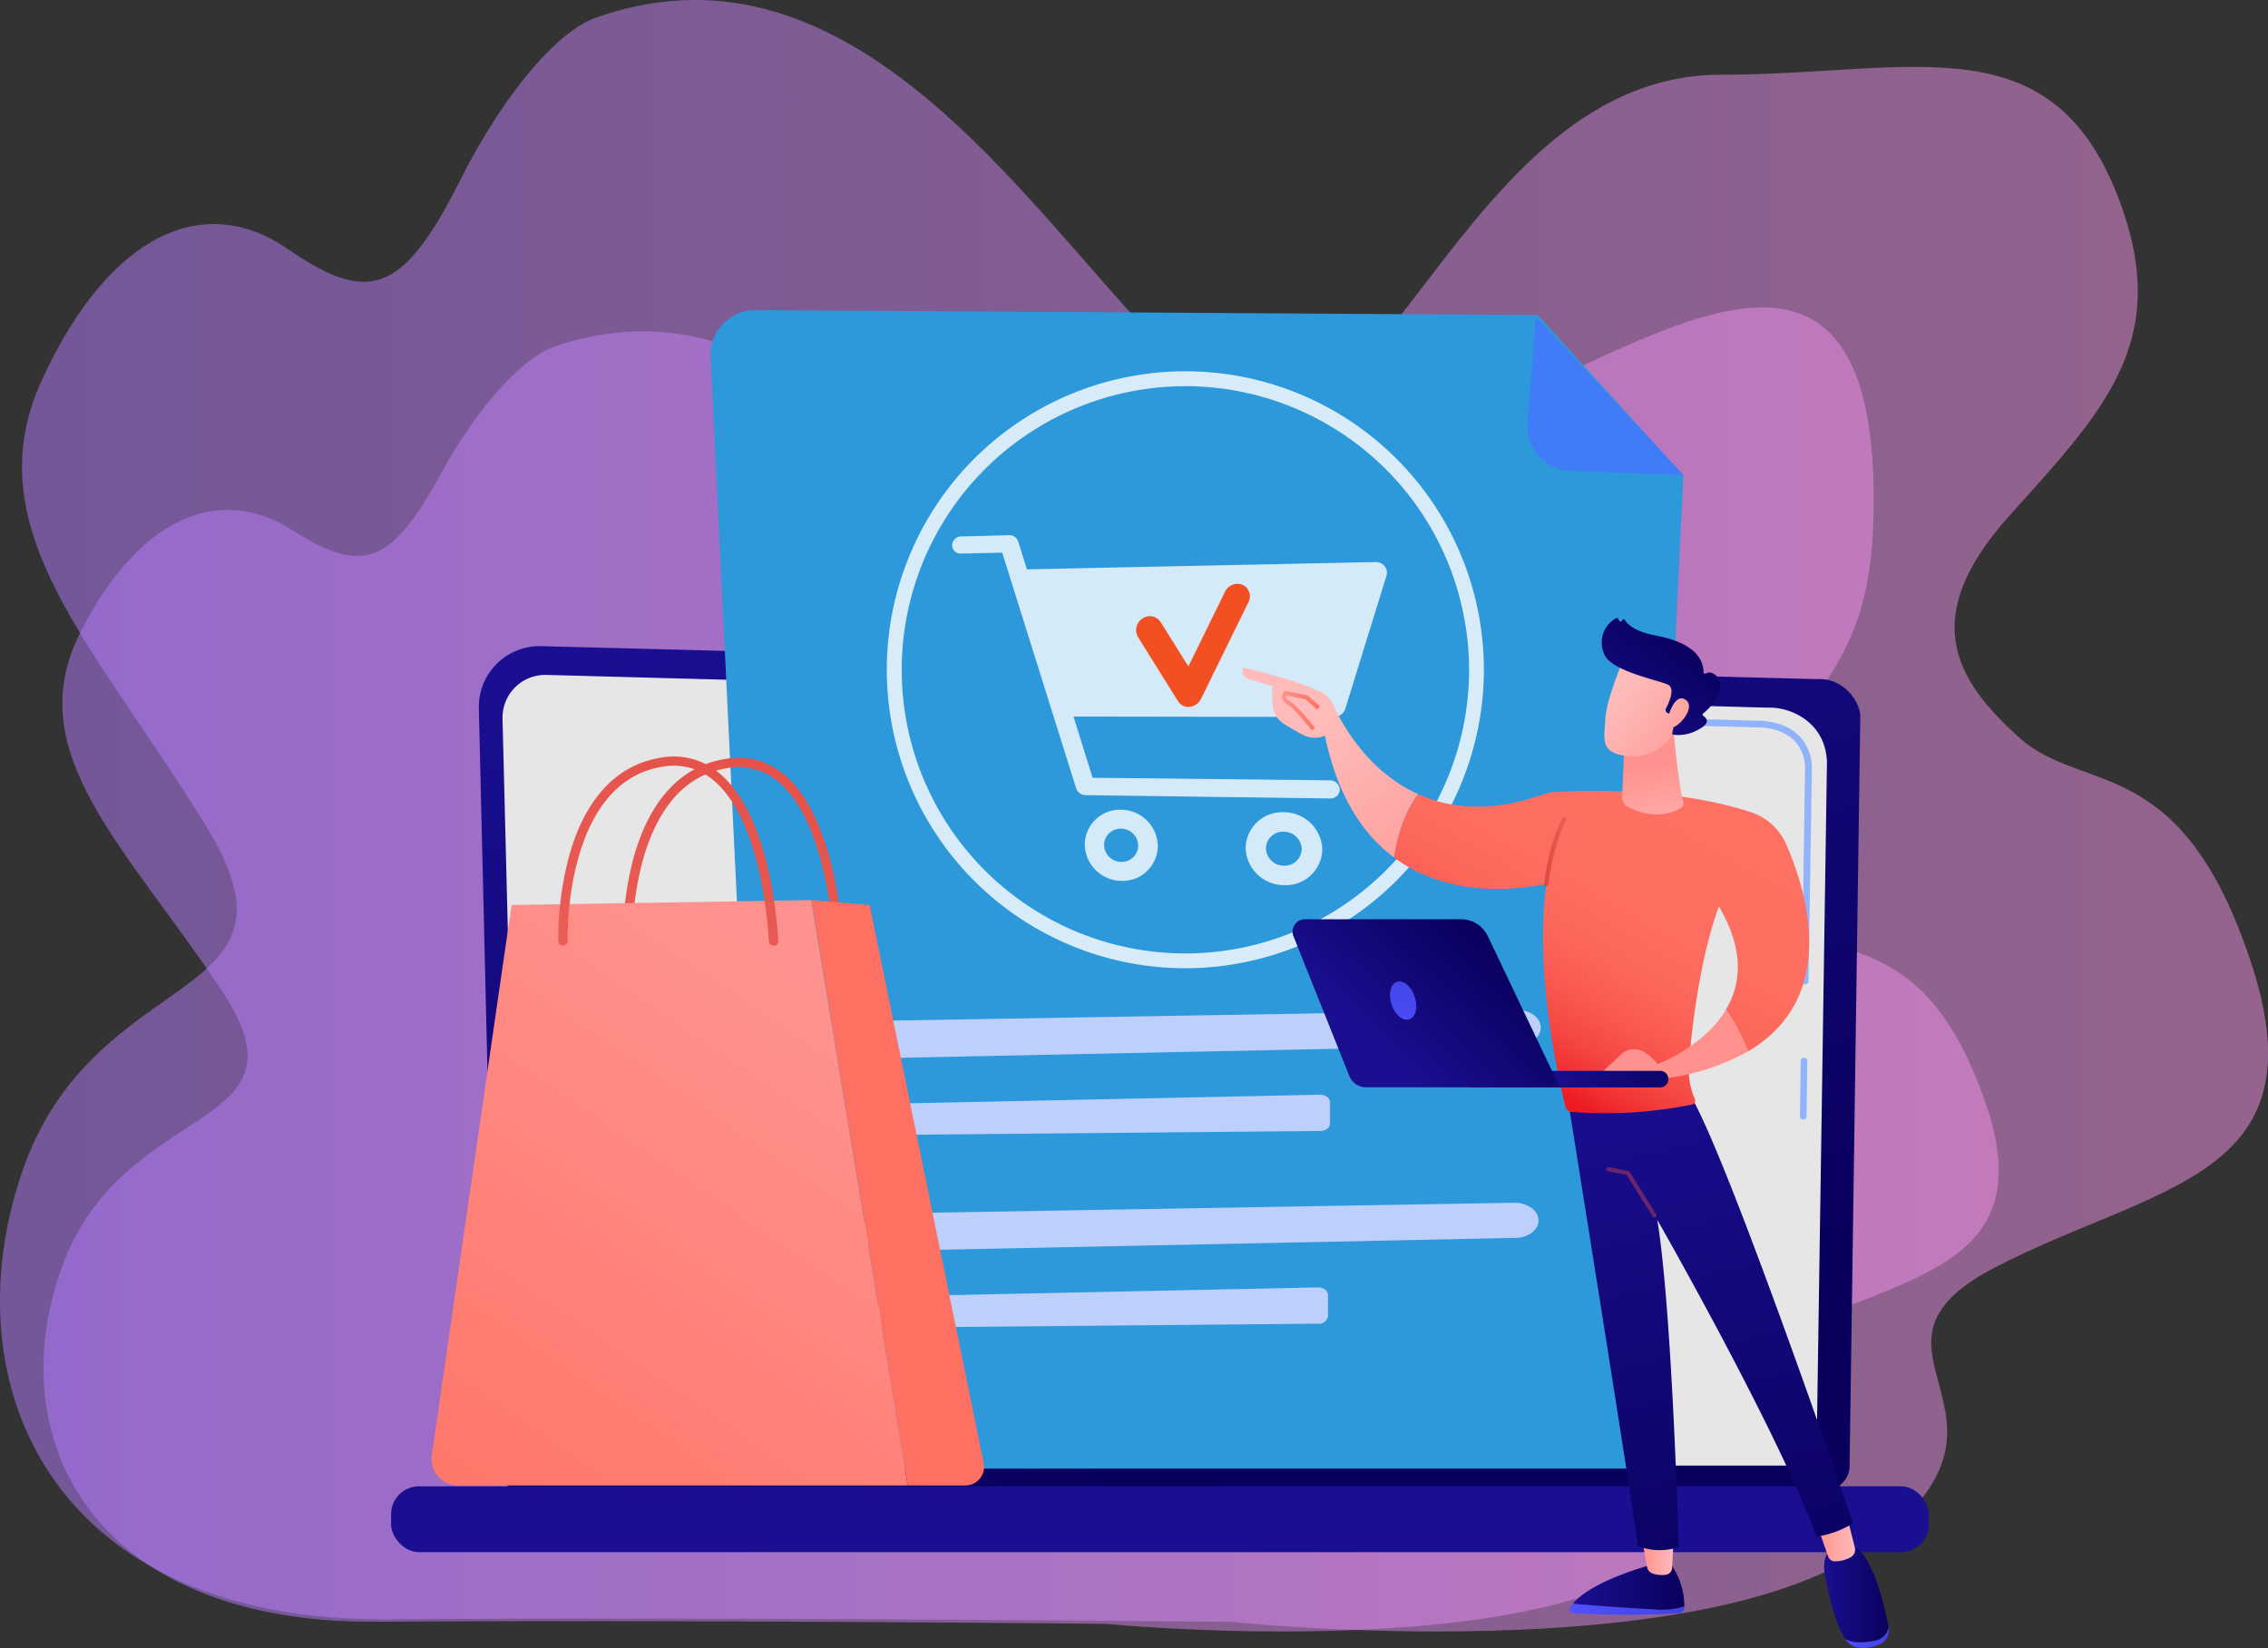 <svg xmlns="http://www.w3.org/2000/svg" xmlns:xlink="http://www.w3.org/1999/xlink" id="Layer_1" data-name="Layer 1" viewBox="0 0 459 333.6"><rect x="0" y="0" width="459" height="333.6" fill="#333333" stroke="none"/><defs><style>.cls-1,.cls-2{opacity:0.5;}.cls-1{fill:url(#linear-gradient);}.cls-2{fill:url(#linear-gradient-2);}.cls-3{fill:url(#linear-gradient-3);}.cls-4{fill:#e6e6e6;}.cls-5{fill:#91b3fa;}.cls-6{fill:url(#linear-gradient-4);}.cls-7{fill:#2d98da;}.cls-8{fill:#417cf8;}.cls-9{fill:#bdd0fb;}.cls-10{opacity:0.8;}.cls-11,.cls-12{fill:#fff;}.cls-12{opacity:0.81;}.cls-13{fill:#f25022;}.cls-14{fill:url(#linear-gradient-5);}.cls-15{fill:url(#linear-gradient-6);}.cls-16{fill:url(#linear-gradient-7);}.cls-17{fill:url(#linear-gradient-8);}.cls-18{fill:url(#linear-gradient-9);}.cls-19{fill:url(#linear-gradient-10);}.cls-20{fill:url(#linear-gradient-11);}.cls-21{fill:url(#linear-gradient-12);}.cls-22{fill:url(#linear-gradient-13);}.cls-23{fill:url(#linear-gradient-14);}.cls-24{fill:url(#linear-gradient-15);}.cls-25{fill:url(#linear-gradient-16);}.cls-26{fill:url(#linear-gradient-17);}.cls-27{fill:url(#linear-gradient-18);}.cls-28{fill:url(#linear-gradient-19);}.cls-29{fill:url(#linear-gradient-20);}.cls-30{fill:url(#linear-gradient-21);}.cls-31{fill:url(#linear-gradient-22);}.cls-32{fill:url(#linear-gradient-23);}.cls-33{fill:url(#linear-gradient-24);}.cls-34{fill:url(#linear-gradient-25);}.cls-35{fill:url(#linear-gradient-26);}.cls-36{fill:url(#linear-gradient-27);}.cls-37{fill:url(#linear-gradient-28);}</style><linearGradient id="linear-gradient" x1="27.79" y1="206.24" x2="423.46" y2="206.24" gradientUnits="userSpaceOnUse"><stop offset="0" stop-color="#b37cff"></stop><stop offset="1" stop-color="#f895e7"></stop></linearGradient><linearGradient id="linear-gradient-2" x1="19" y1="175.13" x2="478" y2="175.13" xlink:href="#linear-gradient"></linearGradient><linearGradient id="linear-gradient-3" x1="-2334.76" y1="299.95" x2="-2272.42" y2="112.91" gradientTransform="matrix(-1, 0, 0, 1, -2054.22, 0)" gradientUnits="userSpaceOnUse"><stop offset="0" stop-color="#09005d"></stop><stop offset="1" stop-color="#1a0f91"></stop></linearGradient><linearGradient id="linear-gradient-4" x1="249.91" y1="157.56" x2="253.63" y2="312.61" gradientTransform="translate(507.51 635.08) rotate(-180)" xlink:href="#linear-gradient-3"></linearGradient><linearGradient id="linear-gradient-5" x1="197.01" y1="121.71" x2="154.92" y2="224.67" gradientUnits="userSpaceOnUse"><stop offset="0" stop-color="#e1473d"></stop><stop offset="1" stop-color="#e9605a"></stop></linearGradient><linearGradient id="linear-gradient-6" x1="189.13" y1="213.11" x2="101.95" y2="340.87" gradientUnits="userSpaceOnUse"><stop offset="0" stop-color="#ff928e"></stop><stop offset="1" stop-color="#fe7062"></stop></linearGradient><linearGradient id="linear-gradient-7" x1="292.79" y1="221.68" x2="228.91" y2="241.97" xlink:href="#linear-gradient-6"></linearGradient><linearGradient id="linear-gradient-8" x1="185.75" y1="117.11" x2="143.67" y2="220.07" xlink:href="#linear-gradient-5"></linearGradient><linearGradient id="linear-gradient-9" x1="-4258.35" y1="335.75" x2="-4235.15" y2="335.75" gradientTransform="matrix(-1, 0, 0, 1, -3898.47, 0)" gradientUnits="userSpaceOnUse"><stop offset="0" stop-color="#4042e2"></stop><stop offset="1" stop-color="#4f52ff"></stop></linearGradient><linearGradient id="linear-gradient-10" x1="-4258.35" y1="331.21" x2="-4235.81" y2="331.21" gradientTransform="matrix(-1, 0, 0, 1, -3898.47, 0)" xlink:href="#linear-gradient-3"></linearGradient><linearGradient id="linear-gradient-11" x1="-4256.21" y1="324.86" x2="-4249.67" y2="324.86" gradientTransform="matrix(-1, 0, 0, 1, -3898.47, 0)" gradientUnits="userSpaceOnUse"><stop offset="0" stop-color="#febbba"></stop><stop offset="1" stop-color="#ff928e"></stop></linearGradient><linearGradient id="linear-gradient-12" x1="-4299.75" y1="341.51" x2="-4290.86" y2="341.51" xlink:href="#linear-gradient-9"></linearGradient><linearGradient id="linear-gradient-13" x1="-4299.68" y1="332.66" x2="-4286.63" y2="332.66" gradientTransform="matrix(-1, 0, 0, 1, -3898.47, 0)" xlink:href="#linear-gradient-3"></linearGradient><linearGradient id="linear-gradient-14" x1="-4292.9" y1="321.45" x2="-4285.09" y2="321.45" xlink:href="#linear-gradient-11"></linearGradient><linearGradient id="linear-gradient-15" x1="377.17" y1="342.57" x2="350.12" y2="222.32" gradientTransform="matrix(1, 0, 0, 1, 0, 0)" xlink:href="#linear-gradient-3"></linearGradient><linearGradient id="linear-gradient-16" x1="379.65" y1="203.63" x2="339.82" y2="266.01" gradientUnits="userSpaceOnUse"><stop offset="0" stop-color="#cb236d"></stop><stop offset="1" stop-color="#4c246d"></stop></linearGradient><linearGradient id="linear-gradient-17" x1="-4185.5" y1="156.99" x2="-4216.43" y2="197.22" xlink:href="#linear-gradient-11"></linearGradient><linearGradient id="linear-gradient-18" x1="356.33" y1="170.76" x2="324.77" y2="225.42" gradientUnits="userSpaceOnUse"><stop offset="0" stop-color="#fe7062"></stop><stop offset="0.37" stop-color="#fe6e60"></stop><stop offset="0.56" stop-color="#fc665b"></stop><stop offset="0.7" stop-color="#f95951"></stop><stop offset="0.83" stop-color="#f54643"></stop><stop offset="0.94" stop-color="#f12e31"></stop><stop offset="1" stop-color="#ed1c24"></stop></linearGradient><linearGradient id="linear-gradient-19" x1="331.5" y1="182.44" x2="336.05" y2="182.44" xlink:href="#linear-gradient-5"></linearGradient><linearGradient id="linear-gradient-20" x1="-4254.43" y1="182.99" x2="-4251.05" y2="165.23" xlink:href="#linear-gradient-11"></linearGradient><linearGradient id="linear-gradient-21" x1="-4245.28" y1="150.4" x2="-4264.58" y2="165.17" xlink:href="#linear-gradient-11"></linearGradient><linearGradient id="linear-gradient-22" x1="-4258.87" y1="138.71" x2="-4240.89" y2="161.86" gradientTransform="matrix(-1, 0, 0, 1, -3898.47, 0)" xlink:href="#linear-gradient-3"></linearGradient><linearGradient id="linear-gradient-23" x1="-4247.67" y1="147.27" x2="-4266.98" y2="162.04" xlink:href="#linear-gradient-11"></linearGradient><linearGradient id="linear-gradient-24" x1="278.42" y1="153.82" x2="286.01" y2="153.82" xlink:href="#linear-gradient-6"></linearGradient><linearGradient id="linear-gradient-25" x1="-4236.36" y1="195.61" x2="-4249.87" y2="215.87" xlink:href="#linear-gradient-11"></linearGradient><linearGradient id="linear-gradient-26" x1="-1431.86" y1="286.11" x2="-1462.38" y2="294.47" gradientTransform="translate(1777.57 -136.43) rotate(-2.83)" xlink:href="#linear-gradient-3"></linearGradient><linearGradient id="linear-gradient-27" x1="-1414.09" y1="200.6" x2="-1435.62" y2="223.35" gradientTransform="translate(1734.27)" xlink:href="#linear-gradient-3"></linearGradient><linearGradient id="linear-gradient-28" x1="-1427.15" y1="206.28" x2="-1436.88" y2="220.94" gradientTransform="translate(1728.86 458.73) rotate(18.24)" xlink:href="#linear-gradient-9"></linearGradient></defs><title>1</title><path id="b" class="cls-1" d="M131.58,80c-6.2,2-15.46,11.39-23.59,26.29-10,18.32-15.93,19.92-30.07,10.9s-30.75-3-42.77,21.07,9,42.72,28.56,72S44.25,232,31.63,266.18s5.18,72.57,63.76,72.11,147.33.42,147.33.42S325,346.8,354.9,325.91s-6.89-31.05,21-44.41,56.92-14.26,44.75-48.78-29.42-27.38-40.54-36.61-17.81-19.25-1.91-35.68,20-28.46,20-49.27c0-61.16-39.53-35.26-70.28-22s-59.52,66.74-85.16,53.19S184.34,62.51,131.58,80Z" transform="translate(-19 -10)"></path><path id="a" class="cls-2" d="M139.4,13.66c-7.19,2.58-17.94,14.3-27.36,33-11.6,23-18.48,25-34.89,13.68S41.48,56.61,27.54,86.78,38,140.39,60.66,177.14,38.1,204.38,23.45,247.3s6,91.07,74,90.5,170.91.52,170.91.52,95.4,10.15,130.14-16.07-8-39,24.32-55.73,66-17.89,51.9-61.21-34.12-34.36-47-45.94-20.67-24.16-2.22-44.78S458,80.08,448.7,52.76c-13.38-39.19-42.18-27.63-81.53-27.63-52.17,0-69.05,83.74-98.79,66.75S200.61-8.29,139.4,13.66Z" transform="translate(-19 -10)"></path><path class="cls-3" d="M119.56,306.74a4.89,4.89,0,0,0,4.88,4.87h264a4.89,4.89,0,0,0,4.88-4.87L395.49,155c0-2.69-3.16-7.92-8.95-7.53l-258-6.67a12.3,12.3,0,0,0-12.63,12.58Z" transform="translate(-19 -10)"></path><path class="cls-4" d="M124.38,302.06a4.63,4.63,0,0,0,4.62,4.61H382.05a4.63,4.63,0,0,0,4.62-4.61l2.07-137.72c-.24-8.28-7.51-11.26-11.91-11.09l-247.26-6.63a8.65,8.65,0,0,0-8.87,8.85Z" transform="translate(-19 -10)"></path><path class="cls-5" d="M383.93,236.63h0a.66.66,0,0,1-.66-.68l.16-11.17a.69.69,0,0,1,.68-.67h0a.67.67,0,0,1,.66.69L384.61,236A.68.68,0,0,1,383.93,236.63Z" transform="translate(-19 -10)"></path><path class="cls-5" d="M384.34,209.26h0a.67.67,0,0,1-.67-.68l.63-42.78a8,8,0,0,0-2.3-6c-2.81-2.7-7.29-2.56-7.48-2.56l-79-2.12a.67.67,0,0,1-.66-.69.65.65,0,0,1,.69-.66l79,2.12c.5,0,5.26-.11,8.43,2.93a9.34,9.34,0,0,1,2.71,7L385,208.6A.67.67,0,0,1,384.34,209.26Z" transform="translate(-19 -10)"></path><rect class="cls-6" x="98.15" y="310.88" width="311.21" height="13.33" rx="5.65" transform="translate(488.51 625.08) rotate(180)"></rect><path class="cls-7" d="M330.26,73.77l-158.34-1a9.07,9.07,0,0,0-9.11,9.52l10.89,225H349.9l9.79-201Z" transform="translate(-19 -10)"></path><path class="cls-8" d="M336.84,105.32a9.06,9.06,0,0,1-8.72-9.77l1.7-21.48,29.9,32.08Z" transform="translate(-19 -10)"></path><path class="cls-9" d="M198.47,216.61c21.95-.35,106.2-1.81,127.48-2.17,2.68-.05,4.89,1.57,4.88,3.58h0c0,1.92-2.05,3.47-4.6,3.52l-127.41,2.64c-2.45,0-4.56-1.3-4.86-3.13l-.08-.46C193.53,218.5,195.66,216.66,198.47,216.61Z" transform="translate(-19 -10)"></path><path class="cls-9" d="M196.93,239h0a2.26,2.26,0,0,0,1.77.75l87.48-.81c1.1,0,2-.67,2-1.5l0-4.31c0-.86-.94-1.55-2.09-1.53l-85,1.78C197.28,233.41,195,236.5,196.93,239Z" transform="translate(-19 -10)"></path><path class="cls-9" d="M198,255.65c22-.36,106.21-1.81,127.49-2.18,2.68,0,4.89,1.58,4.87,3.59h0c0,1.91-2,3.47-4.6,3.52l-127.4,2.64c-2.46,0-4.56-1.31-4.87-3.13l-.07-.46C193.11,257.54,195.24,255.69,198,255.65Z" transform="translate(-19 -10)"></path><path class="cls-9" d="M196.51,278h0a2.22,2.22,0,0,0,1.77.75l87.48-.8a1.82,1.82,0,0,0,2-1.5l0-4.31c0-.86-.94-1.55-2.09-1.53l-85,1.78C196.86,272.45,194.58,275.53,196.51,278Z" transform="translate(-19 -10)"></path><g class="cls-10"><path class="cls-11" d="M299.19,124.57a2.37,2.37,0,0,0-2-.79l-70.36,1.47-1.77-5.64a1.84,1.84,0,0,0-1.83-1.27l-9.66.25a1.82,1.82,0,0,0-1.87,1.78,1.7,1.7,0,0,0,1.87,1.69l8.26-.19L236.8,169.6a2,2,0,0,0,1.87,1.36l49.38.67a1.9,1.9,0,0,0,2.1-1.81,2,2,0,0,0-2.1-1.86l-47.94-.52-3.85-12.39,52.68.08a2.43,2.43,0,0,0,2.33-1.68l8.32-26.89A2.09,2.09,0,0,0,299.19,124.57Z" transform="translate(-19 -10)"></path><path class="cls-11" d="M245.89,173.91a7.12,7.12,0,0,0-7.35,7.05,7.49,7.49,0,0,0,7.35,7.35,7.12,7.12,0,0,0,7.43-7A7.49,7.49,0,0,0,245.89,173.91Zm0,10.56a3.49,3.49,0,0,1-3.44-3.43,3.32,3.32,0,0,1,3.44-3.29,3.49,3.49,0,0,1,3.46,3.43A3.33,3.33,0,0,1,245.89,184.47Z" transform="translate(-19 -10)"></path><path class="cls-11" d="M278.81,174.42a7.39,7.39,0,0,0-7.72,7.22,7.78,7.78,0,0,0,7.72,7.54,7.4,7.4,0,0,0,7.8-7.22A7.78,7.78,0,0,0,278.81,174.42Zm0,10.82a3.62,3.62,0,0,1-3.61-3.52,3.44,3.44,0,0,1,3.61-3.36,3.62,3.62,0,0,1,3.63,3.51A3.45,3.45,0,0,1,278.81,185.24Z" transform="translate(-19 -10)"></path></g><path class="cls-12" d="M258.9,206a60.42,60.42,0,1,1,60.41-60.41A60.48,60.48,0,0,1,258.9,206Zm0-117.82a57.41,57.41,0,1,0,57.41,57.41A57.47,57.47,0,0,0,258.9,88.17Z" transform="translate(-19 -10)"></path><path class="cls-13" d="M259.69,153.1a2.48,2.48,0,0,1-2.28-1.15l-8.11-13a2.78,2.78,0,0,1,.92-3.74,2.58,2.58,0,0,1,3.66.69l5.62,9,7.42-15.11a2.8,2.8,0,0,1,3.58-1.4,2.57,2.57,0,0,1,1.16,3.52l-9.59,19.55a2.91,2.91,0,0,1-2.28,1.61Z" transform="translate(-19 -10)"></path><path class="cls-14" d="M146,201.66a1,1,0,0,1-.94-.91,64.51,64.51,0,0,1,2.17-17.13c3.22-11.68,9.67-18.61,18.67-20a14.16,14.16,0,0,1,11.68,3.09c10.89,8.95,11.92,33,12,34a.94.94,0,1,1-1.88.08c0-.25-1-24.2-11.28-32.62a12.39,12.39,0,0,0-10.19-2.69c-20,3.15-19.26,34.92-19.25,35.24a.94.94,0,0,1-.91,1Z" transform="translate(-19 -10)"></path><path class="cls-15" d="M106.39,304.52,122.53,193.2l60.64-1L202.72,310.7H111.64A5.36,5.36,0,0,1,106.39,304.52Z" transform="translate(-19 -10)"></path><path class="cls-16" d="M195,193.2l-11.78-1L202.72,310.7h11.69a3.78,3.78,0,0,0,3.66-4.57Z" transform="translate(-19 -10)"></path><path class="cls-17" d="M175.53,201.4a.94.94,0,0,1-.94-.9c0-.24-1-24.2-11.28-32.61a12.36,12.36,0,0,0-10.19-2.69c-20,3.14-19.26,34.92-19.25,35.24a.94.94,0,0,1-1.88.05,64.51,64.51,0,0,1,2.17-17.13c3.22-11.68,9.67-18.6,18.67-20a14.2,14.2,0,0,1,11.68,3.1c10.89,8.95,11.92,33,12,34a.94.94,0,0,1-.9,1Z" transform="translate(-19 -10)"></path><path class="cls-18" d="M337.34,334.63c4,.35,10.87.9,16.3,1.14a15.52,15.52,0,0,0,6.24-.61c0,.12,0,.24,0,.35a1.13,1.13,0,0,1-1.07,1.06,191,191,0,0,1-21.35,0,.81.81,0,0,1-.66-1.2A7.67,7.67,0,0,1,337.34,334.63Z" transform="translate(-19 -10)"></path><path class="cls-19" d="M353.64,335.77c-5.43-.24-12.33-.79-16.3-1.14,3.9-4.79,16.3-8,16.3-8h3.51a14.8,14.8,0,0,1,2.73,8.55A15.52,15.52,0,0,1,353.64,335.77Z" transform="translate(-19 -10)"></path><path class="cls-20" d="M357.74,320.89l-.33,6.49a1.48,1.48,0,0,1-1.27,1.39,5.78,5.78,0,0,1-2.63-.22,1.77,1.77,0,0,1-1.18-1.35l-1.13-6.31Z" transform="translate(-19 -10)"></path><path class="cls-21" d="M398.38,342.11a3.42,3.42,0,0,0,2.83-2.7v0a3.09,3.09,0,0,1-1.51,3.3,7.89,7.89,0,0,1-4.18.85,3.86,3.86,0,0,1-3.13-1.87v0C393.68,342.53,395.51,342.63,398.38,342.11Z" transform="translate(-19 -10)"></path><path class="cls-22" d="M390.26,322.89h2.88c4.4-.12,7.17,11.88,8.07,16.52a3.42,3.42,0,0,1-2.83,2.7c-2.87.52-4.7.42-6-.41-2.38-4-3.56-10-4.12-13.41C387.62,324.36,390.26,322.89,390.26,322.89Z" transform="translate(-19 -10)"></path><path class="cls-23" d="M392.77,316.87l1.61,6.38a1.74,1.74,0,0,1-.9,2,6.15,6.15,0,0,1-3.32.8,1.43,1.43,0,0,1-1.18-1l-2.36-6.71Z" transform="translate(-19 -10)"></path><path class="cls-24" d="M336.36,232.86s14.33,89.59,14.09,90.08a11.93,11.93,0,0,0,8.28.23s-1.3-47.89-4.33-66.25c0,0,24.45,42.8,32.22,64.13a19.4,19.4,0,0,0,7.41-2.69s-26.34-77.05-33.37-87.31Z" transform="translate(-19 -10)"></path><path class="cls-25" d="M353.82,256.45a.46.46,0,0,0,.23-.06.42.42,0,0,0,.13-.59l-5.35-8.55a.45.45,0,0,0-.28-.19l-3.94-.79a.42.42,0,1,0-.17.83l3.76.75,5.26,8.4A.42.42,0,0,0,353.82,256.45Z" transform="translate(-19 -10)"></path><path class="cls-26" d="M270.59,145.14s9.67,2.13,15.56,4.85a5.4,5.4,0,0,1,2.63,2.64c1.76,3.86,7,13.52,17.23,18.13-1.47,2-3.84,6-4.87,12.83-6.13-4.56-11.43-12.18-14-24.68a5,5,0,0,1-4.34-.12c-1.28-.62-2.75-1.5-3.86-2.19a5,5,0,0,1-2.24-3,17.49,17.49,0,0,1-.17-4.66l-5-1.54A1.77,1.77,0,0,1,270.59,145.14Z" transform="translate(-19 -10)"></path><path class="cls-27" d="M301.14,183.59c1-6.82,3.4-10.88,4.87-12.83,6.34,2.87,14.58,3.78,25.09.14a11.4,11.4,0,0,1,3-.59c5.59-.33,24-.92,39.26,4.11a11.84,11.84,0,0,1,7.15,6.51c4.12,9.46,10.8,31-7.74,41.9a45.44,45.44,0,0,0-4.47-8.47c3-5,3.87-11.91-1.43-20.86-3.86,10.43-5.67,25.64-6.05,32.38a14.41,14.41,0,0,0,1.13,6.48l.1.22a.77.77,0,0,1-.54,1A88,88,0,0,1,337,235.07a1.33,1.33,0,0,1-1.19-1c-5.08-21.39-5.09-36-3.85-45.19C327.2,189.92,312.68,192.18,301.14,183.59Z" transform="translate(-19 -10)"></path><path class="cls-28" d="M331.92,189.43a.42.42,0,0,0,.42-.36c1.19-9,3.62-12.94,3.64-13a.42.42,0,0,0-.13-.59.43.43,0,0,0-.58.13c-.1.17-2.55,4.1-3.77,13.31a.42.42,0,0,0,.37.48Z" transform="translate(-19 -10)"></path><path class="cls-29" d="M357.67,157.86s1.06,11.16,2,14.46a1.14,1.14,0,0,1-.53,1.29c-1.58.9-5.36,2.37-10.54-.17a2.34,2.34,0,0,1-1.3-2.21l.45-10.78Z" transform="translate(-19 -10)"></path><path class="cls-30" d="M347.52,143.58s-3.38,7.75-3.61,11.82-1.1,6.72,3.61,7.54,8.67-1.53,10.82-5.58c0,0,3.36-6.25,2.61-8.81S347.52,143.58,347.52,143.58Z" transform="translate(-19 -10)"></path><path class="cls-31" d="M356.73,154.44l-.27-.12a.64.64,0,0,1-.31-.89c.66-1.28,2-4.22.28-4.9-2.15-.89-10.69-2.63-12.53-5.65a5.64,5.64,0,0,1,2.16-7.74.32.32,0,0,1,.42.14l.2.37a.32.32,0,0,0,.59-.06.31.31,0,0,1,.57-.08c.57.9,2.1,2.37,6.18,3.13,5.81,1.07,9.65,3.42,9.75,7.43a.31.31,0,0,0,.49.26c.43-.26,1.12-.38,2,.39,1.6,1.34.95,4.82-2.55,7.68a.31.31,0,0,0,0,.51c.64.42,1.58,1.4-.87,2.71a8.26,8.26,0,0,1-5.15,1.12.32.32,0,0,1-.26-.38l.78-3.53a.32.32,0,0,0-.31-.39Z" transform="translate(-19 -10)"></path><path class="cls-32" d="M356.58,155.18s1.29-5,3.51-3.56-1.15,5.55-2.94,5.74Z" transform="translate(-19 -10)"></path><path class="cls-33" d="M284.59,157.76a.44.44,0,0,0,.27-.09.43.43,0,0,0,.06-.6c-.36-.45-3.61-4.42-4.86-5.12-.45-.26-.72-.53-.78-.77a.65.65,0,0,1,.05-.4l3.82.76,2.16,1.86a.42.42,0,0,0,.59-.05.41.41,0,0,0,0-.59l-2.24-1.93a.4.4,0,0,0-.2-.09l-4.22-.85a.42.42,0,0,0-.43.18,1.64,1.64,0,0,0-.32,1.3,2.16,2.16,0,0,0,1.2,1.31c.94.53,3.65,3.74,4.62,4.92A.39.39,0,0,0,284.59,157.76Z" transform="translate(-19 -10)"></path><path class="cls-34" d="M356.75,228.19l-14.93.19,5.23-4.92a3.89,3.89,0,0,1,4.77-.45,11.49,11.49,0,0,1,2.66,2.37s9.31-3.4,13.82-11a45.44,45.44,0,0,1,4.47,8.47A46.41,46.41,0,0,1,356.75,228.19Z" transform="translate(-19 -10)"></path><path class="cls-35" d="M355.14,230.12h-.09l-37.88,0a1.68,1.68,0,1,1,0-3.35l37.89,0a1.68,1.68,0,0,1,.08,3.35Z" transform="translate(-19 -10)"></path><path class="cls-36" d="M283.11,196.08h31.55a6,6,0,0,1,5.44,3.42l14.58,30.6H295.47a3.64,3.64,0,0,1-3.39-2.29l-11.32-28.32A2.5,2.5,0,0,1,283.11,196.08Z" transform="translate(-19 -10)"></path><ellipse class="cls-37" cx="302.97" cy="212.53" rx="2.48" ry="4" transform="translate(-70.3 95.52) rotate(-18.24)"></ellipse></svg>